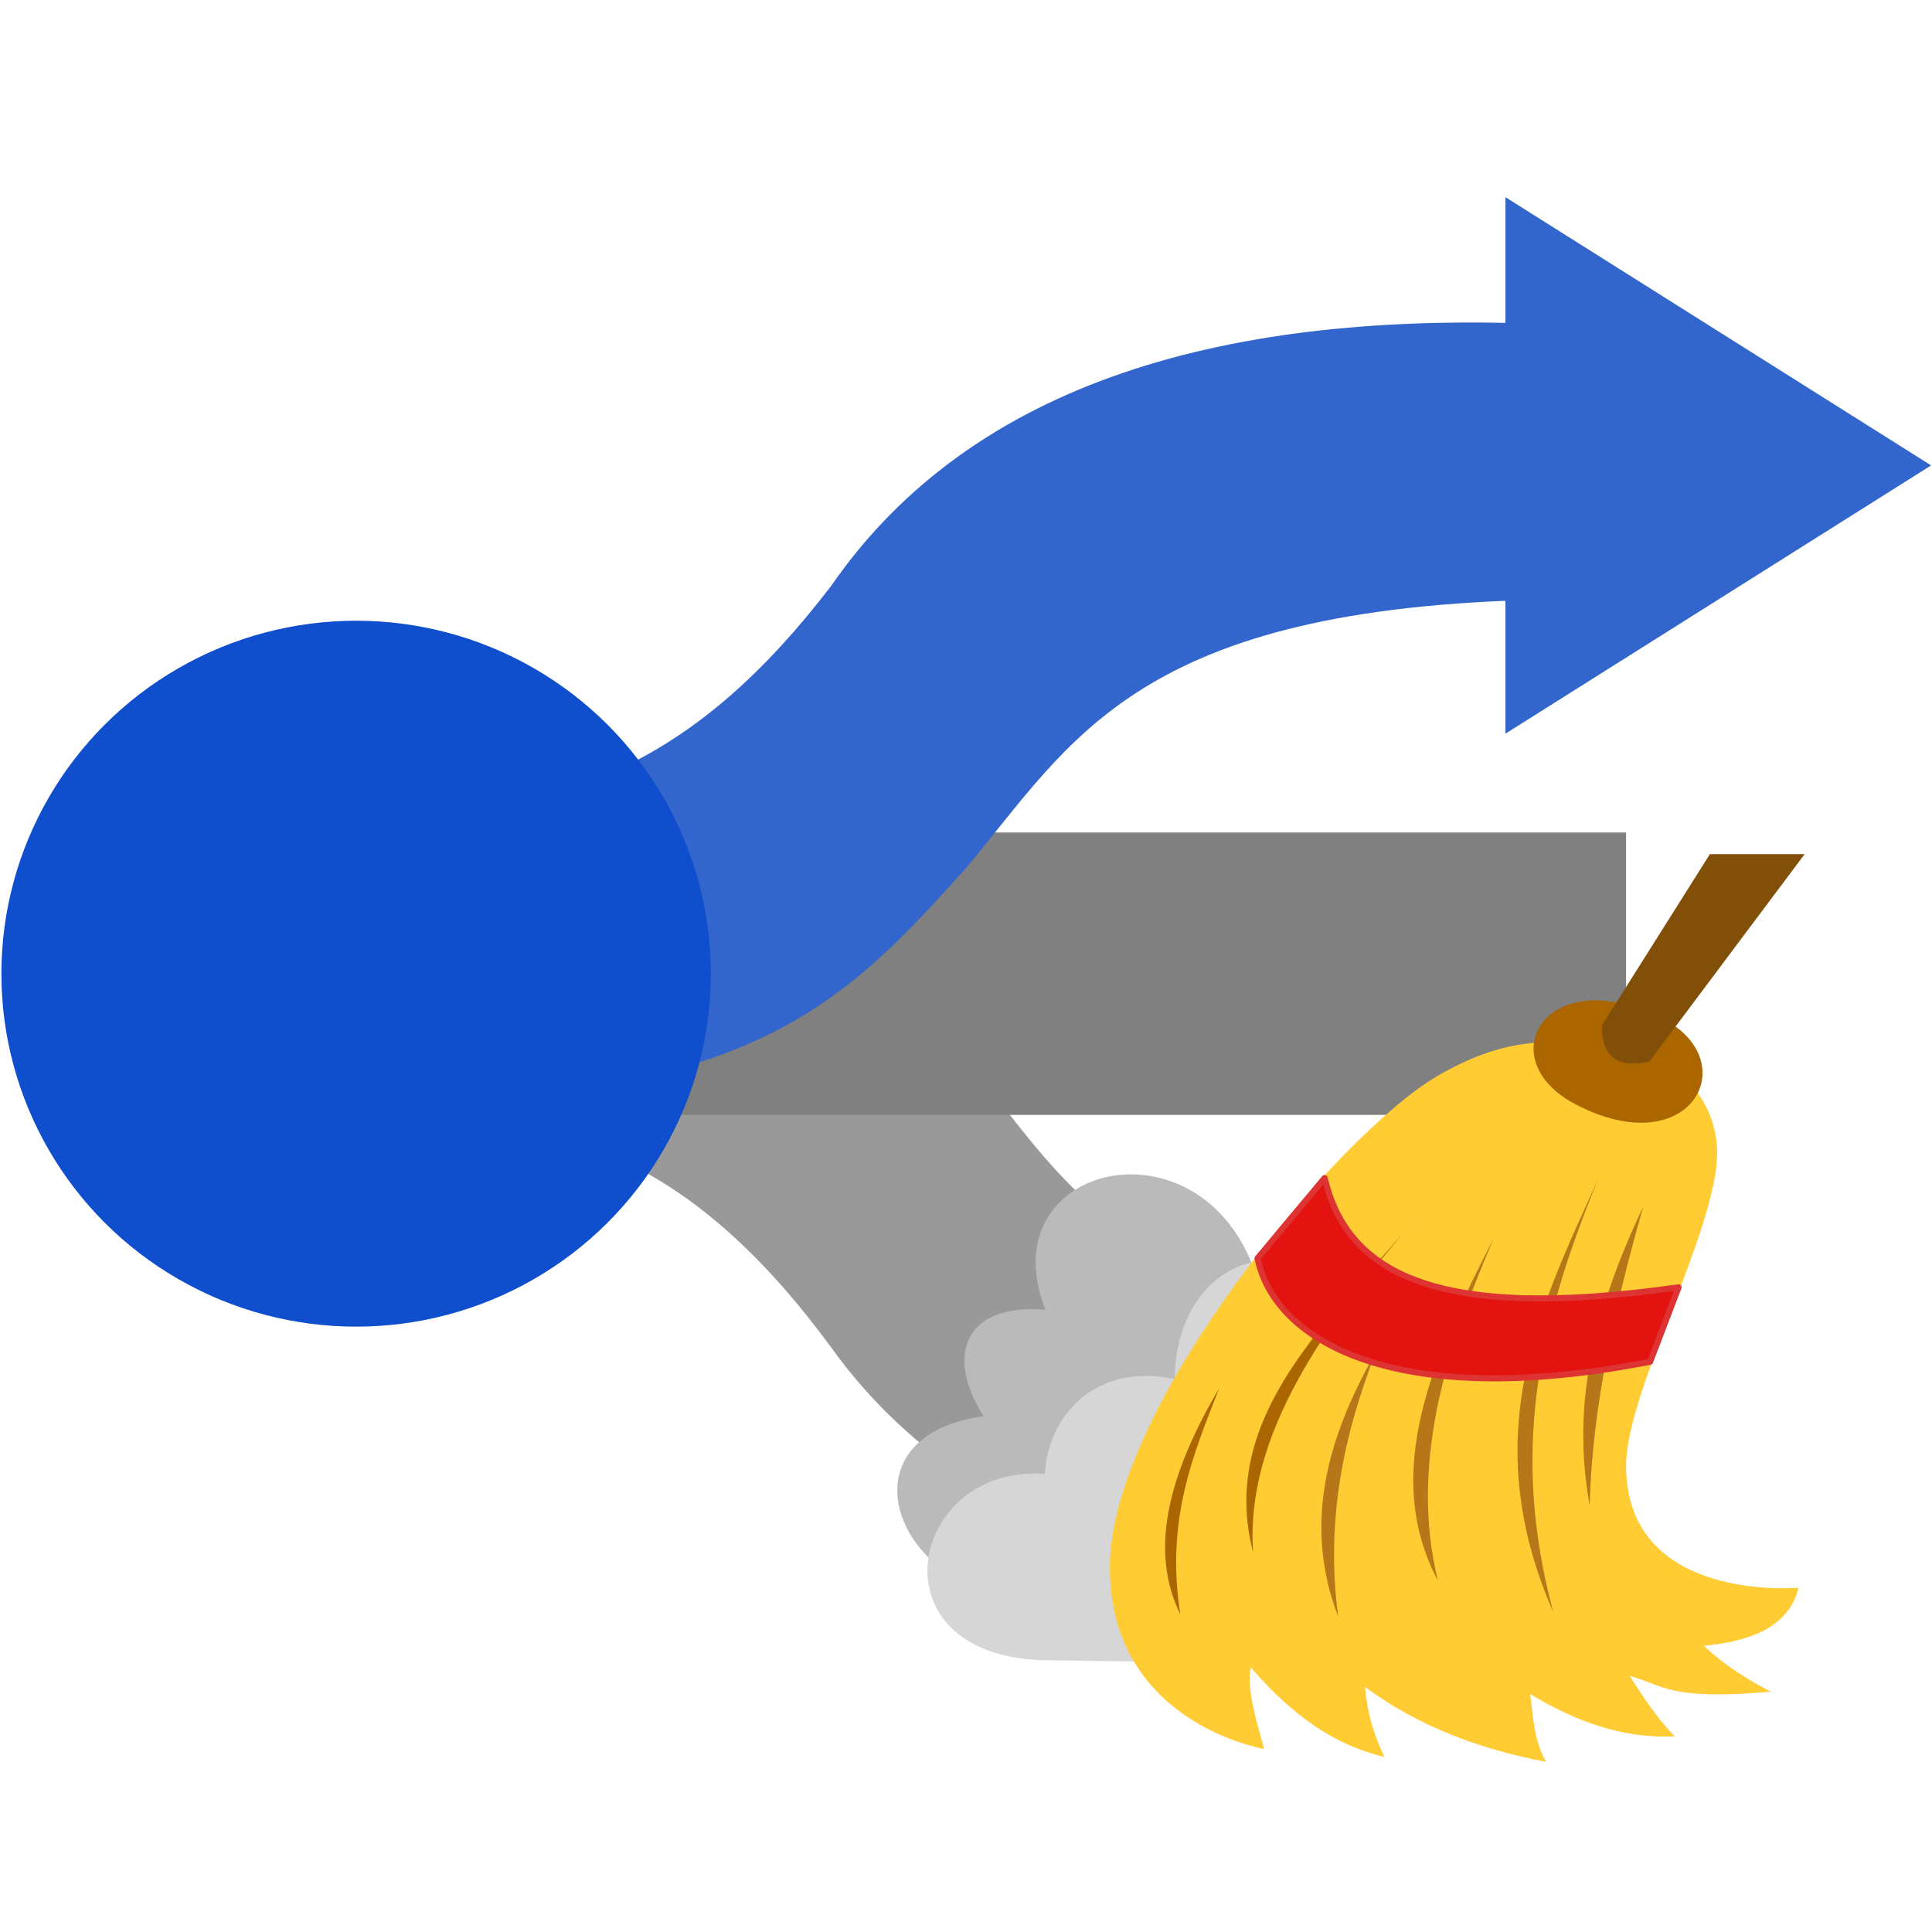 <?xml version="1.0" encoding="UTF-8" standalone="no"?>
<svg
   height="400"
   width="400"
   version="1.1"
   id="svg1046"
   sodipodi:docname="Broom_icon.svg"
   inkscape:version="1.1 (c68e22c387, 2021-05-23)"
   xmlns:inkscape="http://www.inkscape.org/namespaces/inkscape"
   xmlns:sodipodi="http://sodipodi.sourceforge.net/DTD/sodipodi-0.dtd"
   xmlns:xlink="http://www.w3.org/1999/xlink"
   xmlns="http://www.w3.org/2000/svg"
   xmlns:svg="http://www.w3.org/2000/svg">
  <sodipodi:namedview
     id="namedview1048"
     pagecolor="#505050"
     bordercolor="#eeeeee"
     borderopacity="1"
     inkscape:pageshadow="0"
     inkscape:pageopacity="0"
     inkscape:pagecheckerboard="0"
     showgrid="false"
     inkscape:zoom="0.845"
     inkscape:cx="304.14201"
     inkscape:cy="177.51479"
     inkscape:window-width="1264"
     inkscape:window-height="728"
     inkscape:window-x="0"
     inkscape:window-y="0"
     inkscape:window-maximized="0"
     inkscape:current-layer="svg1046" />
  <defs
     id="defs1004">
    <linearGradient
       id="c">
      <stop
         stop-color="#fdde61"
         offset="0"
         id="stop937" />
      <stop
         stop-color="#cc9021"
         offset="1"
         id="stop939" />
    </linearGradient>
    <linearGradient
       id="d">
      <stop
         stop-color="#974f05"
         offset="0"
         id="stop942" />
      <stop
         stop-color="#deb764"
         offset="1"
         id="stop944" />
    </linearGradient>
    <linearGradient
       id="b">
      <stop
         stop-color="#fff"
         stop-opacity="0.6"
         offset="0"
         id="stop947" />
      <stop
         stop-color="#fff"
         stop-opacity="0"
         offset="1"
         id="stop949" />
    </linearGradient>
    <linearGradient
       id="a">
      <stop
         stop-color="#b77617"
         offset="0"
         id="stop952" />
      <stop
         stop-color="#fff"
         stop-opacity=".474"
         offset="1"
         id="stop954" />
    </linearGradient>
    <linearGradient
       id="e">
      <stop
         stop-color="#96af96"
         offset="0"
         id="stop957" />
      <stop
         stop-color="#96af96"
         stop-opacity="0"
         offset="1"
         id="stop959" />
    </linearGradient>
    <linearGradient
       id="y"
       y2="255.8"
       xlink:href="#e"
       gradientUnits="userSpaceOnUse"
       x2="93.5"
       y1="223.8"
       x1="28.99" />
    <linearGradient
       id="x"
       y2="314.3"
       xlink:href="#e"
       gradientUnits="userSpaceOnUse"
       x2="105.5"
       y1="270.3"
       x1="62.91"
       gradientTransform="matrix(1.506,0,0,1.401,-14.131,-139.815)" />
    <linearGradient
       id="w"
       y2="203.8"
       xlink:href="#a"
       gradientUnits="userSpaceOnUse"
       x2="148"
       y1="315.5"
       x1="130.2" />
    <linearGradient
       id="v"
       y2="119.2"
       xlink:href="#a"
       gradientUnits="userSpaceOnUse"
       x2="236"
       y1="290"
       x1="159.2" />
    <linearGradient
       id="u"
       y2="198.8"
       xlink:href="#a"
       gradientUnits="userSpaceOnUse"
       x2="209.5"
       y1="312.8"
       x1="194.6" />
    <linearGradient
       id="t"
       y2="141.2"
       xlink:href="#a"
       gradientUnits="userSpaceOnUse"
       x2="261"
       y1="307.8"
       x1="233.9" />
    <linearGradient
       id="s"
       y2="130"
       xlink:href="#a"
       gradientUnits="userSpaceOnUse"
       x2="299"
       y1="314.5"
       x1="280.2" />
    <linearGradient
       id="r"
       y2="140.8"
       xlink:href="#a"
       gradientUnits="userSpaceOnUse"
       x2="318.5"
       y1="275.8"
       x1="297.9" />
    <linearGradient
       id="q"
       y2="313.6"
       xlink:href="#b"
       gradientUnits="userSpaceOnUse"
       x2="313.5"
       y1="313.6"
       x1="130.7"
       gradientTransform="translate(22.5,-2.5)" />
    <linearGradient
       id="p"
       y2="226.6"
       xlink:href="#b"
       gradientUnits="userSpaceOnUse"
       x2="196.1"
       y1="82.8"
       x1="311.7" />
    <linearGradient
       id="o"
       y2="235.2"
       gradientUnits="userSpaceOnUse"
       x2="329.5"
       y1="150.7"
       x1="170.1">
      <stop
         stop-color="#e3140f"
         offset="0"
         id="stop972" />
      <stop
         stop-color="#fee7e7"
         offset=".25"
         id="stop974" />
      <stop
         stop-color="#e3140f"
         offset="1"
         id="stop976" />
    </linearGradient>
    <linearGradient
       id="n"
       y2="86.18"
       xlink:href="#d"
       gradientUnits="userSpaceOnUse"
       x2="297.9"
       y1="377"
       x1="235.5" />
    <linearGradient
       id="m"
       y2="81.46"
       xlink:href="#c"
       gradientUnits="userSpaceOnUse"
       x2="262.1"
       y1="370"
       x1="262.1" />
    <radialGradient
       id="f"
       gradientUnits="userSpaceOnUse"
       cy="348"
       cx="220"
       gradientTransform="matrix(1 0 0 .298 0 244.1)"
       r="268">
      <stop
         stop-color="#474747"
         offset="0"
         id="stop981" />
      <stop
         stop-color="#595959"
         offset=".25"
         id="stop983" />
      <stop
         stop-color="#a3a3a3"
         stop-opacity=".498"
         offset=".719"
         id="stop985" />
      <stop
         stop-color="#fff"
         stop-opacity="0"
         offset="1"
         id="stop987" />
    </radialGradient>
    <linearGradient
       id="l"
       y2="61.5"
       xlink:href="#d"
       gradientUnits="userSpaceOnUse"
       x2="324.5"
       y1="112.2"
       x1="324.5" />
    <linearGradient
       id="k"
       y2="73.79"
       xlink:href="#c"
       gradientUnits="userSpaceOnUse"
       x2="294.7"
       y1="108.6"
       x1="335" />
    <linearGradient
       id="j"
       y2="85.68"
       xlink:href="#b"
       gradientUnits="userSpaceOnUse"
       x2="319.1"
       y1="73.86"
       x1="292" />
    <linearGradient
       id="i"
       y2="55.2"
       xlink:href="#b"
       gradientUnits="userSpaceOnUse"
       x2="336.5"
       y1="21.08"
       x1="363.2" />
    <linearGradient
       id="h"
       y2="14.32"
       gradientUnits="userSpaceOnUse"
       x2="370.2"
       y1="84.82"
       x1="314">
      <stop
         stop-color="#4a3302"
         offset="0"
         id="stop994" />
      <stop
         stop-color="#c99414"
         offset="1"
         id="stop996" />
    </linearGradient>
    <linearGradient
       id="g"
       y2="53.66"
       gradientUnits="userSpaceOnUse"
       x2="331.3"
       y1="61.41"
       x1="340.6">
      <stop
         stop-color="#c5942f"
         offset="0"
         id="stop999" />
      <stop
         stop-color="#80630e"
         offset="1"
         id="stop1001" />
    </linearGradient>
  </defs>
  <g
     id="g1134"
     transform="matrix(1.005,0,0,1,-1.032,22)">
    <g
       transform="matrix(5.524,0,0,5.524,-89.438,-105.242)"
       id="layer1"
       inkscape:label="Calque 1">
      <path
         id="path29"
         style="fill:#999999;fill-opacity:1;stroke-width:0.265"
         d="m 74.108,65.057 c -15.346,-0.265 -17.727,-5.292 -21.696,-10.319 -4.498,-4.763 -7.938,-8.467 -21.696,-8.467 v 10.583 c 6.879,0 11.642,1.852 16.669,8.731 5.292,7.408 14.817,9.79 26.723,9.79 z" />
      <rect
         id="rect31"
         style="fill:#808080;stroke-width:0.265"
         height="10.583"
         width="46.037"
         y="46.272"
         x="30.981" />
      <path
         id="path33"
         style="fill:#3366cc;fill-opacity:1;stroke-width:0.265"
         d="m 72.52,22.459 15.875,10.054 -15.875,10.054 z" />
      <path
         id="path35"
         style="fill:#3366cc;fill-opacity:1;stroke-width:0.265"
         d="m 74.108,37.541 c -15.346,0.265 -17.727,5.292 -21.696,10.054 -4.498,5.027 -7.938,8.731 -21.696,8.731 v -10.583 c 6.879,-0.265 11.642,-2.117 16.669,-8.731 5.292,-7.673 14.817,-10.319 26.723,-9.79 z" />
      <circle
         id="circle37"
         style="fill:#0f4ecc;fill-opacity:1;stroke-width:0.265"
         r="13.229"
         cy="51.563"
         cx="29.658" />
    </g>
    <g
       id="g1033"
       transform="matrix(0.469,0,0,0.469,185.364,155.302)">
      <path
         d="m 156.89,179.873 c -26.25,-65.731 -115.563,-42.789 -90.7,20.274 -33.922,-2.988 -45.03,18.674 -27.21,46.951 -51.134,7.363 -44.507,50.686 -15.472,69.359 l 144.054,2.668"
         fill="url(#y)"
         id="path1008"
         style="fill:#bababa;fill-opacity:1;stroke-width:1.067" />
      <path
         d="m 192.11,182.18 c -50.634,-16.895 -69.312,19.736 -69.119,48.593 -33.193,-7.326 -55.488,14.354 -57.064,41.864 -59.7,-4.635 -77.317,80.589 0,82.234 l 122.594,1.681"
         fill="url(#x)"
         id="path1010"
         style="fill:#d6d6d6;fill-opacity:1;stroke-width:1.55"
         sodipodi:nodetypes="ccccc" />
      <path
         d="m 162.226,394.033 c 0,0 -67.759,-11.311 -67.759,-80.137 0,-71.066 100.091,-191.111 143.52,-216.721 28.917,-17.062 50.152,-17.607 81.097,-12.271 30.945,5.335 42.149,28.277 42.149,45.884 0,34.146 -40.015,105.319 -40.015,138.185 0,60.823 75.762,53.887 75.762,53.887 -4.268,17.607 -21.768,23.796 -41.616,25.61 6.189,5.762 13.338,11.738 29.344,20.274 -44.923,4.055 -47.271,-3.094 -61.89,-6.936 5.229,8.216 11.311,17.82 19.741,26.677 -23.582,1.067 -44.176,-7.043 -63.49,-18.674 1.387,9.924 1.494,19.954 6.936,29.878 -29.878,-5.655 -56.768,-16.113 -79.496,-33.079 0.96,8.43 2.027,16.966 8.537,30.945 -17.82,-4.375 -36.6,-13.872 -58.689,-39.481 -1.921,9.07 2.241,22.728 5.869,35.96 z"
         fill="url(#n)"
         id="path1012"
         style="fill:#ffcc33;fill-opacity:1;stroke-width:1.067" />
      <path
         d="m 142.485,234.827 c -26.997,45.884 -28.384,76.615 -17.073,99.771 -6.509,-41.722 5.655,-70.533 17.073,-99.771 z"
         fill="url(#w)"
         id="path1016"
         style="fill:#ac6600;fill-opacity:1;stroke-width:1.067" />
      <path
         d="m 229.984,158.532 c -38.414,45.67 -88.353,88.246 -72.56,148.855 -3.841,-51.646 31.799,-101.798 72.56,-148.855 z"
         fill="url(#v)"
         id="path1018"
         style="fill:#ac6600;fill-opacity:1;stroke-width:1.067" />
      <path
         d="m 211.311,218.821 c -21.021,37.134 -32.332,75.441 -16.54,116.844 -5.655,-42.149 2.348,-80.35 16.54,-116.844 z"
         fill="url(#u)"
         id="path1020"
         style="fill:#b77617;fill-opacity:1;stroke-width:1.067" />
      <path
         d="m 263.063,168.669 c -26.57,51.859 -49.618,103.399 -24.542,150.99 -12.165,-50.365 2.881,-100.624 24.542,-150.99 z"
         fill="url(#t)"
         id="path1022"
         style="fill:#b77617;fill-opacity:1;stroke-width:1.067" />
      <path
         d="m 308.947,142.526 c -25.716,56.768 -53.673,112.895 -19.741,191.005 -18.567,-69.573 -7.149,-125.7 19.741,-191.005 z"
         fill="url(#s)"
         id="path1024"
         style="fill:#b77617;fill-opacity:1;stroke-width:1.067" />
      <path
         d="m 328.688,154.797 c -27.957,59.009 -29.344,98.17 -23.475,131.782 1.174,-43.963 11.097,-87.819 23.475,-131.782 z"
         fill="url(#r)"
         id="path1026"
         style="fill:#b77617;fill-opacity:1;stroke-width:1.067" />
      <path
         stroke-linejoin="round"
         d="m 188.796,141.992 -29.451,35.427 c 7.256,35.96 59.329,67.865 172.438,45.67 l 12.485,-32.866 C 237.027,205.589 198.719,183.821 188.796,141.992 Z"
         stroke="#991d03"
         stroke-width="2.668"
         fill="url(#o)"
         id="path1030"
         style="fill:#e3140f;fill-opacity:1;stroke:#dd3333;stroke-opacity:1" />
      <path
         d="m 298.81,109.34 c 50.899,26.997 75.335,-19.293 37.774,-38.073 -50.792,-25.311 -75.441,18.161 -37.774,38.073 z"
         fill="url(#l)"
         id="path1034"
         style="fill:#ac6600;fill-opacity:1;stroke-width:1.067" />
      <path
         d="m 358.032,-0.988 h 41.616 L 331.355,90.667 c -15.472,3.248 -20.808,-3.691 -20.808,-15.993 z"
         fill="url(#h)"
         id="path1040"
         style="fill:#814f08;fill-opacity:1;stroke-width:1.146" />
    </g>
  </g>
</svg>
